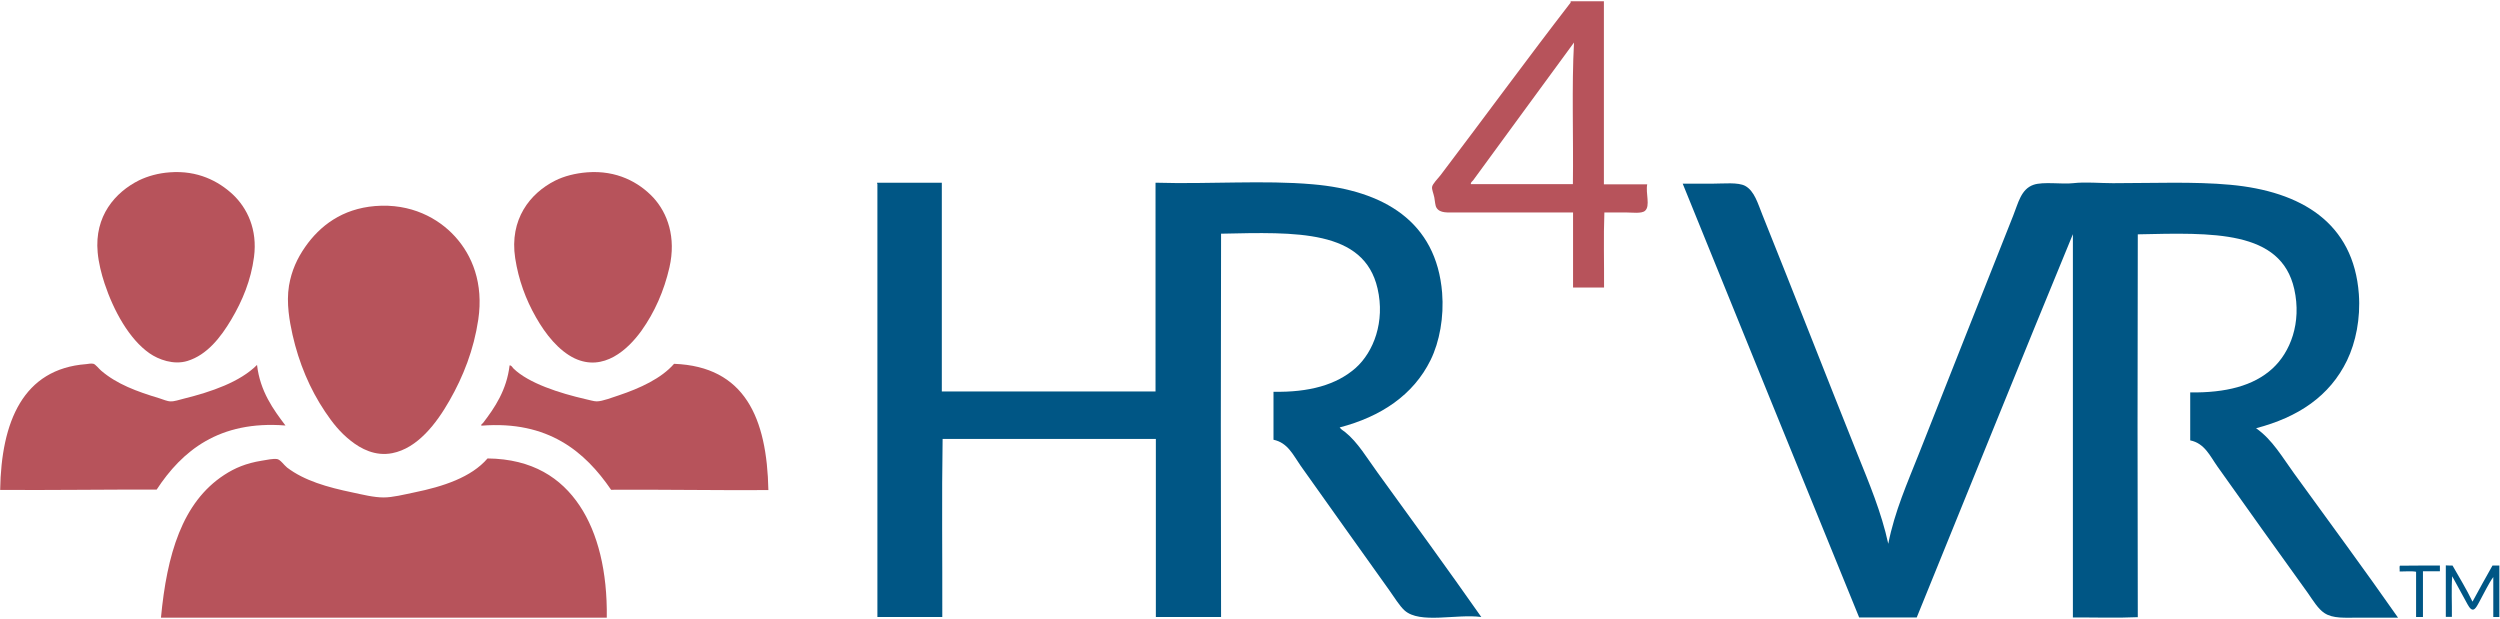 <svg xmlns:xlink="http://www.w3.org/1999/xlink" xmlns="http://www.w3.org/2000/svg" version="1.1" viewBox="0 0 1564 387" height="387px" width="1564px">
    
    <title>logo-no-tag</title>
    <desc>Created with Sketch.</desc>
    <defs></defs>
    <g fill-rule="evenodd" fill="none" stroke-width="1" stroke="none" id="Page-1">
        <g id="HR4VR-Logo-NoTag">
            <path fill="#B7535B" id="Shape" d="M982.8,0.8 C989.7,0.8 996.6,0.8 1003.4,0.8 C1003.4,39 1003.4,77.1 1003.4,115.3 C1012.4,115.3 1021.5,115.3 1030.5,115.3 C1029.4,120.9 1032.6,128.9 1029.1,131.9 C1026.9,133.8 1020.9,132.9 1016.9,132.9 C1012.2,132.9 1007.8,132.9 1003.7,132.9 C1003.1,148.1 1003.6,164.3 1003.5,179.9 C997,179.9 990.5,179.9 984.1,179.9 C984.1,164.2 984.1,148.5 984.1,132.9 C961.4,132.9 935.7,132.9 911.4,132.9 C905.6,132.9 900.9,133.5 898.7,130 C897.8,128.6 897.8,126.1 897.3,123.5 C896.8,121 895.7,118.6 895.9,117 C896.1,115.1 899.5,111.8 901.2,109.6 C928.2,74 955.8,36.3 982.6,1.6 C982.5,1.3 982.5,0.8 982.8,0.8 Z M921.6,112.8 C921.1,113.5 919.9,114.1 920.2,115.2 C941.5,115.2 962.8,115.2 984,115.2 C984.4,86 983.2,53.9 984.7,26.6 C963.9,55.1 942.2,84.5 921.6,112.8 Z"></path>
            <path fill="#005685" id="Shape" d="M548.9,114.3 C562.3,114.3 575.8,114.3 589.2,114.3 C589.2,157.8 589.2,201.3 589.2,244.9 C633.8,244.9 678.3,244.9 722.9,244.9 C723,202.2 722.8,157.8 722.9,114.3 C756.5,115.3 790.7,112.6 821.3,115.3 C865.5,119.1 898.6,138.5 902.2,183.2 C903.4,198.3 900.6,213.8 895,225.2 C884.2,247.2 863.8,260.7 838.1,267.4 C839,268.7 840.3,269.4 841.5,270.3 C849.5,276.7 855.4,286.9 861.7,295.5 C883.3,325.3 905.8,356.2 926.7,386 C911.2,383.9 888.3,390.5 878.7,381.9 C875.4,378.9 872.2,373.5 869.1,369.2 C850.5,343.1 832.4,317.8 813.7,291.4 C809,284.7 805.7,277 796.7,275.1 C796.7,265.1 796.7,255.1 796.7,245.1 C819,245.5 836.1,240.8 848.1,230.2 C859.3,220.2 866.6,201.3 861.8,180.5 C853.3,143.5 810.8,145.2 763.9,146.2 C763.7,226.4 763.7,305.8 763.9,386 C750.3,386 736.7,386 723.1,386 C723.1,348.9 723.1,311.8 723.1,274.6 C678.6,274.6 634.1,274.6 589.7,274.6 C589.1,311.2 589.6,348.9 589.5,386 C576,386 562.5,386 548.9,386 C548.9,295.7 548.9,205.4 548.9,115 C548.6,114.7 548.6,114.3 548.9,114.3 Z"></path>
            <path fill="#005685" id="Shape" d="M1411.4,267.9 C1421.7,275.1 1427.9,286.2 1435.2,296.2 C1456.8,326 1479.3,356.5 1500.2,386.4 C1492.1,386.4 1483.7,386.4 1475.7,386.4 C1467,386.4 1459.5,387.1 1454.1,383.5 C1450.2,380.9 1447.2,375.9 1443.8,371 C1424.7,344.4 1406,318.4 1387.2,291.8 C1382.6,285.3 1379.2,277.3 1370.2,275.5 C1370.2,265.5 1370.2,255.5 1370.2,245.5 C1392.4,245.8 1409.8,241.4 1421.6,230.6 C1432.8,220.4 1440,202 1435.3,180.9 C1427,143.8 1384.1,145.6 1337.4,146.6 C1337.2,226.7 1337.2,306.1 1337.4,386.1 C1324.4,386.7 1310.3,386.2 1296.8,386.3 C1296.8,306.4 1296.8,226.5 1296.8,146.5 C1264.2,225.5 1231.6,306.5 1199.1,386.3 C1187.1,386.3 1175.1,386.3 1163.1,386.3 C1126.2,295.9 1089.4,205.4 1052.7,114.9 C1058.4,114.9 1064.8,114.9 1071.4,114.9 C1078.4,114.9 1087.3,113.9 1091.8,116.3 C1097.6,119.5 1099.7,127.3 1102.6,134.5 C1122.5,184 1142.2,234.6 1161.9,283.8 C1169.3,302.2 1177,320.4 1181.3,340.2 C1185.3,319.9 1193.3,302 1200.5,283.8 C1219.8,234.8 1239.8,184.5 1259.5,134.8 C1262.6,127.1 1264.3,118.3 1272.2,115.6 C1278.3,113.5 1290.2,115.4 1296.9,114.6 C1304.7,113.7 1313.5,114.6 1321.9,114.6 C1346,114.6 1372.9,113.5 1395.3,115.6 C1439.6,119.7 1472.4,139.3 1475.7,184 C1476.8,199.2 1473.8,214.1 1468.3,225.5 C1457.5,247.8 1437.8,261 1411.4,267.9 Z"></path>
            <g fill="#B7535B" transform="translate(0, 107)" id="Group">
                <path id="Shape" d="M106.3,0.8 C123.5,-0.5 136.6,6.2 145.7,14.7 C154.6,23.1 161.2,36.5 158.9,53.8 C157,68.3 151.7,81.1 144.7,92.9 C138.1,104 129.6,115 117.3,118.8 C108.6,121.5 99.1,117.9 93.5,114 C80.9,105.2 71.1,87.5 65.4,70.3 C63.4,64.2 61.7,57.5 61.1,50.9 C59,28.2 72,13.3 87,5.8 C92.4,3.2 99,1.3 106.3,0.8 Z"></path>
                <path id="Shape" d="M367.4,0.8 C385.8,-0.6 399.7,7 408.7,16.6 C417.6,26.3 423.1,41.4 418.8,60.3 C415.4,75.1 409.5,88.4 401.3,99.9 C392.8,111.7 377.6,125.7 359.5,117.2 C349.5,112.4 341.3,102.1 335.3,91.5 C328.9,80.3 324.4,68.1 322.3,54.5 C318.6,30.2 331.6,13.9 347.3,6 C352.9,3.2 359.8,1.4 367.4,0.8 Z"></path>
                <path id="Shape" d="M234.7,21.9 C257.1,20.1 274.2,29.5 284.6,40.9 C295.4,52.7 302.6,70.2 299.2,93 C296.4,111.8 289.8,128.6 281.2,143.6 C273,158 261.2,173.4 245.4,176.5 C234.7,178.6 225.7,173.7 219.5,168.8 C212.6,163.4 207.9,157.3 203.4,150.6 C193.8,136.3 187,120.1 183,102.4 C181.2,94.2 179,82.7 180.8,71.7 C182.4,62.3 185.9,54.7 190.9,47.5 C200.1,34.3 214,23.6 234.7,21.9 Z"></path>
                <path id="Shape" d="M160.8,121.3 C162.7,137.8 171,149.2 178.6,159.2 C137,155.9 113.8,175.2 98,199.3 C65.1,199.2 33,199.7 0.1,199.5 C0.8,156.8 14.4,123.8 53.9,120.8 C55.1,120.7 57.1,120.2 58.5,120.6 C59.7,120.9 61.9,123.7 63.3,124.9 C73.1,133.3 85.5,137.9 99.8,142.2 C102.1,142.9 104.6,144.1 106.8,144.1 C109,144.2 112.2,143.1 115,142.4 C132.3,138.1 150.1,132 160.8,121.3 Z"></path>
                <path id="Shape" d="M421.7,120.6 C466,122.3 479.8,154.5 480.7,199.6 C447.6,199.8 415.3,199.2 382.3,199.4 C366,175.6 343,156 301.2,159.3 C300.7,158.5 301.8,158.1 302.2,157.6 C309.5,148.1 317,137 318.8,121.6 C320,121.5 320.5,122.8 321.2,123.5 C330.7,132.8 350.2,139 366.3,142.7 C368.7,143.2 371.5,144.1 373.3,144.1 C376.9,144.1 383.5,141.5 387.2,140.3 C400.3,135.9 413.7,129.8 421.7,120.6 Z"></path>
                <path id="Shape" d="M305,179.8 C333.2,180.1 351.1,192.1 362.6,209.3 C374.1,226.5 380,250.7 379.6,279.4 C286.6,279.4 193.7,279.4 100.7,279.4 C104.4,240.1 113.9,207.3 140.3,190.1 C146.9,185.8 153.9,182.8 163.8,181.2 C167,180.7 170.8,179.8 173.4,180.2 C175.5,180.6 177.5,183.8 179.6,185.5 C190.4,193.7 204.7,197.8 220.6,201.1 C226.8,202.4 233.7,204.2 240,204.2 C245.7,204.2 252.7,202.4 259,201.1 C277.2,197.4 294.9,191.6 305,179.8 Z"></path>
            </g>
            <path fill="#005685" id="Shape" d="M1526.4,353.8 C1526.4,355 1526.4,356.2 1526.4,357.4 C1522.9,357.4 1519.4,357.4 1515.8,357.4 C1515.8,366.9 1515.8,376.4 1515.8,386 C1514.4,386 1512.9,386 1511.5,386 C1511.5,376.6 1511.5,367.1 1511.5,357.7 C1508.5,357.1 1504.5,357.6 1501.2,357.5 C1501.4,356.4 1500.9,354.6 1501.4,353.9 C1509.8,353.8 1518.1,353.8 1526.4,353.8 Z"></path>
            <path fill="#005685" id="Shape" d="M1534.3,353.8 C1538.5,361.2 1543,368.5 1546.8,376.4 C1550.9,368.9 1555,361.3 1559.3,353.8 C1560.7,353.8 1562.2,353.8 1563.6,353.8 C1563.6,364.5 1563.6,375.2 1563.6,386 C1562.3,386 1561,386 1559.8,386 C1559.8,377.7 1559.8,369.4 1559.8,361 C1556.8,365.1 1554,371.2 1550.9,376.8 C1550.2,378 1548.7,381.3 1547.1,381.4 C1545.3,381.5 1543.8,378.2 1543,376.8 C1539.9,371.2 1537,365.9 1534.1,360.5 C1533.5,368.5 1534,377.5 1533.9,385.9 C1532.6,385.9 1531.3,385.9 1530.1,385.9 C1530.1,375.2 1530.1,364.5 1530.1,353.7 C1531.4,353.8 1532.9,353.8 1534.3,353.8 Z"></path>
        </g>
    </g>
</svg>
